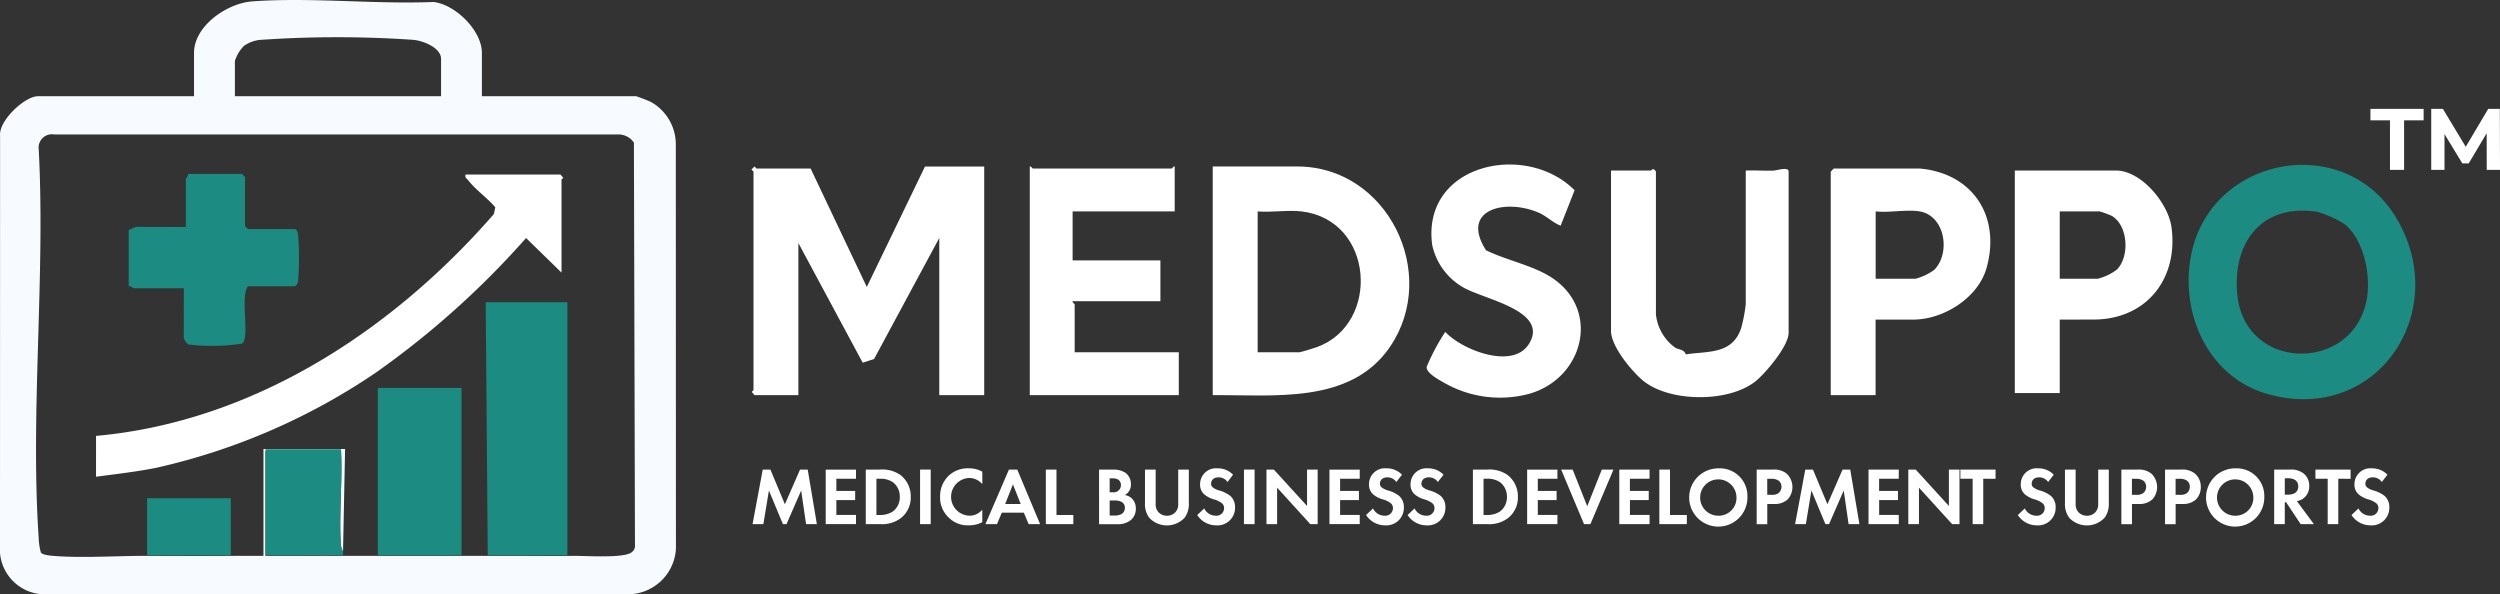 <svg xmlns="http://www.w3.org/2000/svg" width="235.881" height="56.069" viewBox="0 0 235.881 56.069">
  <rect x="0" y="0" width="235.881" height="56.069" fill="#333333" stroke="none"/>
  <g id="グループ_444" data-name="グループ 444" transform="translate(6313.92 23180)">
    <g id="グループ_158" data-name="グループ 158" transform="translate(-6313.92 -23180)">
      <g id="グループ_161" data-name="グループ 161" transform="translate(0 0)">
        <path id="パス_72" data-name="パス 72" d="M45.468,9.079H60.011c.074,0,1.228.45,1.388.532a4.582,4.582,0,0,1,2.365,3.941l.011,38.237a4.555,4.555,0,0,1-4.334,4.28H3.949A4.26,4.26,0,0,1,0,52.17L.007,12.788c-.13-1.412,2.341-3.709,3.564-3.709H18.307V4.99c0-2.535,3.1-4.683,5.481-4.858,5.5-.406,11.55.282,17.106.054,2.1.243,4.573,2.716,4.573,4.8Zm-3.853,0V5.56c0-1.06-1.692-1.715-2.6-1.8a104.588,104.588,0,0,0-14.26-.01,3.172,3.172,0,0,0-1.73.574,3.517,3.517,0,0,0-.863,1.43V9.079ZM54.136,52.447c1.128-.013,4.866.256,5.5-.37a.718.718,0,0,0,.275-.49l-.1-38.13a1.771,1.771,0,0,0-1.529-.773H5.1a1.259,1.259,0,0,0-1.445,1.427c.634,12.009-.812,24.812,0,36.727a5.512,5.512,0,0,0,.2,1.285c.155.25.941.307,1.251.331,2.718.215,5.982-.018,8.771-.007,2.628.01,5.269.02,7.9,0,1.025-.008,2.058.005,3.082,0V42.366h7.7l-.193,9.7a1.671,1.671,0,0,1-.207-.643c-.189-2.875.17-5.969.014-8.867H25.049v9.891c2.437.006,4.883-.009,7.319,0,1.089,0,2.186,0,3.275,0,2.629,0,5.268.005,7.9,0,1.025,0,2.057,0,3.082,0,2.5-.008,5.013.028,7.513,0" transform="translate(0 0)" fill="#f7faff"/>
        <path id="パス_73" data-name="パス 73" d="M149.594,30.639l5.3,11.172,5.491-11.364h5.586V52.02h-4.238V37.188l-6.154,11.421-1.073.349L148.438,37.67V52.02H144.3l-.248-.289c-.005-.078.151-.145.151-.192V30.928c0-.069-.314-.156-.1-.289l.195-.19c.073.007.132.19.193.19Z" transform="translate(-73.109 -14.737)" fill="#fff"/>
        <path id="パス_74" data-name="パス 74" d="M232.334,52.021V30.447h7.994c8.485,0,13.437,10.105,8.731,17.014-3.71,5.446-10.964,4.514-16.725,4.561m8.379-17.337c-1.287-.153-2.824.112-4.141,0V47.976h3.949c.085,0,1.414-.406,1.633-.485,6.025-2.173,5.433-11.99-1.441-12.806" transform="translate(-117.909 -14.738)" fill="#fff"/>
        <path id="パス_75" data-name="パス 75" d="M210.9,30.44v4.238h-9.631V39.3h8.283v3.853h-8.283c-.051.141.193.23.193.289v4.527h9.824v4.045H197.227V30.44c.141-.051.231.193.289.193h13.1c.059,0,.148-.244.289-.193" transform="translate(-100.065 -14.731)" fill="#fff"/>
        <path id="パス_76" data-name="パス 76" d="M93.182,82.422l-.193-23.886h7.705V82.422c-2.5.028-5.012-.008-7.513,0" transform="translate(-47.161 -30.021)" fill="#1c8b81"/>
        <path id="パス_77" data-name="パス 77" d="M71.386,90.534v-15.8h7.9v15.8c-2.629.005-5.268,0-7.9,0" transform="translate(-35.742 -38.133)" fill="#1c8b81"/>
        <path id="パス_78" data-name="パス 78" d="M57.487,96.329c-2.437-.009-4.883.006-7.32,0V86.312h7.127c.156,2.935-.2,6.068-.014,8.98a1.707,1.707,0,0,0,.207.651c.03.1-.02.265,0,.385" transform="translate(-25.118 -43.928)" fill="#1c8b81"/>
        <path id="パス_79" data-name="パス 79" d="M27.792,100.965V95.571h7.9v5.394c-2.628.02-5.269.01-7.9,0" transform="translate(-13.915 -48.564)" fill="#1c8b81"/>
        <path id="パス_80" data-name="パス 80" d="M62.066,43.091l-3.344-3.261A81.8,81.8,0,0,1,44.6,52.494,60.387,60.387,0,0,1,23.77,61.523c-1.865.367-3.742.578-5.623.83V58.5c14.838-1.336,27.971-9.947,37.537-20.931l.131-.638c-.714-.861-1.853-1.644-2.515-2.509-.148-.194-.371-.243-.288-.579h8.957l.248.289c.005.078-.151.145-.151.193Z" transform="translate(-9.086 -17.372)" fill="#fff"/>
        <path id="パス_81" data-name="パス 81" d="M29.521,44.247H24.8c-.063,0-.292-.255-.481-.193v-5.3l.666-.3,4.727.012V33.942c0-.064.255-.293.193-.482h5.1l.289.289v4.623l.289.289h4.43c.275.169.266.384.3.665a27.834,27.834,0,0,1-.01,4.248.622.622,0,0,1-.289.481h-4.43c-.78.889.2,4.816-.559,5.412a19.146,19.146,0,0,1-5.123.078,2.481,2.481,0,0,1-.385-.578Z" transform="translate(-12.177 -17.047)" fill="#1c8b81"/>
        <g id="グループ_445" data-name="グループ 445">
          <path id="パス_82" data-name="パス 82" d="M145.028,88.495h.725l1.366,3.272,1.428-3.272h.725l.864,5.148h-1.019l-.463-3.172-1.382,3.172h-.34l-1.32-3.172-.525,3.172h-1.019Z" transform="translate(-73.062 -44.189)" fill="#fff"/>
          <path id="パス_83" data-name="パス 83" d="M160.9,89.36h-1.852v1.15h1.775v.864h-1.775v1.4H160.9v.865h-2.856V88.5H160.9Z" transform="translate(-80.136 -44.189)" fill="#fff"/>
          <path id="パス_84" data-name="パス 84" d="M167.061,88.494a3,3,0,0,1,1.914.5,2.549,2.549,0,0,1,.988,2.076,2.454,2.454,0,0,1-1.034,2.076,2.955,2.955,0,0,1-1.883.494h-1.327V88.494Zm-.34,4.284h.309a2.156,2.156,0,0,0,1.258-.34,1.674,1.674,0,0,0,.641-1.366A1.714,1.714,0,0,0,168.3,89.7a2.092,2.092,0,0,0-1.266-.34h-.309Z" transform="translate(-84.031 -44.189)" fill="#fff"/>
          <rect id="長方形_49" data-name="長方形 49" width="1.003" height="5.148" transform="translate(86.811 44.305)" fill="#fff"/>
          <path id="パス_85" data-name="パス 85" d="M183.925,93.341a2.662,2.662,0,0,1-1.273.3,2.539,2.539,0,0,1-1.883-.718,2.567,2.567,0,0,1-.826-1.968,2.693,2.693,0,0,1,.826-2.015,2.637,2.637,0,0,1,1.891-.679,2.588,2.588,0,0,1,1.266.317v1.173a1.654,1.654,0,0,0-1.242-.579,1.78,1.78,0,0,0,.038,3.558,1.558,1.558,0,0,0,1.2-.564Z" transform="translate(-91.242 -44.074)" fill="#fff"/>
          <path id="パス_86" data-name="パス 86" d="M192.253,92.562h-2.076l-.455,1.081h-1.088l2.215-5.148h.787l2.154,5.148h-1.08Zm-.293-.818-.733-1.852-.733,1.852Z" transform="translate(-95.654 -44.189)" fill="#fff"/>
          <path id="パス_87" data-name="パス 87" d="M201.171,88.495v4.284h1.59v.864h-2.593V88.495Z" transform="translate(-101.49 -44.189)" fill="#fff"/>
          <path id="パス_88" data-name="パス 88" d="M211.63,88.5a2.028,2.028,0,0,1,1.258.324,1.339,1.339,0,0,1,.478,1.065,1.1,1.1,0,0,1-.579,1.011,1.211,1.211,0,0,1,.672.324,1.314,1.314,0,0,1,.37.965,1.377,1.377,0,0,1-.44,1.042,1.889,1.889,0,0,1-1.3.417h-1.729V88.5Zm-.27,2.138h.285a.682.682,0,0,0,.779-.671c0-.471-.363-.649-.772-.649h-.293Zm0,2.192h.432a1.365,1.365,0,0,0,.687-.139.664.664,0,0,0,.317-.594.617.617,0,0,0-.378-.587,1.636,1.636,0,0,0-.687-.1h-.37Z" transform="translate(-106.661 -44.189)" fill="#fff"/>
          <path id="パス_89" data-name="パス 89" d="M220.174,88.5v3.234a1.12,1.12,0,0,0,.247.764,1.12,1.12,0,0,0,1.636,0,1.119,1.119,0,0,0,.247-.764V88.5h1v3.149a2.167,2.167,0,0,1-.386,1.374,2.281,2.281,0,0,1-3.365,0,2.164,2.164,0,0,1-.386-1.374V88.5Z" transform="translate(-111.135 -44.189)" fill="#fff"/>
          <path id="パス_90" data-name="パス 90" d="M232.015,89.551a1,1,0,0,0-.841-.44c-.54,0-.71.34-.71.6a.434.434,0,0,0,.162.347,1.752,1.752,0,0,0,.617.293,3,3,0,0,1,1.042.517,1.4,1.4,0,0,1,.44,1.081,1.657,1.657,0,0,1-1.791,1.69,2.119,2.119,0,0,1-1.775-.972l.656-.625a1.206,1.206,0,0,0,1.081.687.722.722,0,0,0,.795-.71.6.6,0,0,0-.2-.463,2.309,2.309,0,0,0-.8-.378,2.474,2.474,0,0,1-.856-.447,1.2,1.2,0,0,1-.409-.957,1.5,1.5,0,0,1,1.652-1.513,1.979,1.979,0,0,1,1.458.6Z" transform="translate(-116.195 -44.072)" fill="#fff"/>
          <rect id="長方形_50" data-name="長方形 50" width="1.004" height="5.148" transform="translate(117.371 44.305)" fill="#fff"/>
          <path id="パス_91" data-name="パス 91" d="M242.425,93.643V88.495h.695l3.134,3.434V88.495h1v5.148h-.695L243.429,90.2v3.442Z" transform="translate(-122.93 -44.189)" fill="#fff"/>
          <path id="パス_92" data-name="パス 92" d="M257.31,89.36h-1.852v1.15h1.775v.864h-1.775v1.4h1.852v.865h-2.856V88.5h2.856Z" transform="translate(-129.016 -44.189)" fill="#fff"/>
          <path id="パス_93" data-name="パス 93" d="M264.33,89.551a1.006,1.006,0,0,0-.842-.44c-.54,0-.71.34-.71.6a.432.432,0,0,0,.162.347,1.753,1.753,0,0,0,.617.293,3,3,0,0,1,1.042.517,1.4,1.4,0,0,1,.44,1.081,1.657,1.657,0,0,1-1.791,1.69,2.12,2.12,0,0,1-1.776-.972l.657-.625a1.206,1.206,0,0,0,1.08.687.722.722,0,0,0,.8-.71.6.6,0,0,0-.2-.463,2.307,2.307,0,0,0-.795-.378,2.466,2.466,0,0,1-.856-.447,1.2,1.2,0,0,1-.409-.957,1.5,1.5,0,0,1,1.652-1.513,1.98,1.98,0,0,1,1.459.6Z" transform="translate(-132.58 -44.072)" fill="#fff"/>
          <path id="パス_94" data-name="パス 94" d="M272.278,89.551a1.006,1.006,0,0,0-.842-.44c-.54,0-.71.34-.71.6a.433.433,0,0,0,.162.347,1.761,1.761,0,0,0,.618.293,3.005,3.005,0,0,1,1.042.517,1.4,1.4,0,0,1,.44,1.081,1.657,1.657,0,0,1-1.791,1.69,2.12,2.12,0,0,1-1.776-.972l.657-.625a1.206,1.206,0,0,0,1.08.687.722.722,0,0,0,.8-.71.6.6,0,0,0-.2-.463,2.307,2.307,0,0,0-.795-.378,2.466,2.466,0,0,1-.856-.447,1.2,1.2,0,0,1-.409-.957,1.5,1.5,0,0,1,1.652-1.513,1.98,1.98,0,0,1,1.459.6Z" transform="translate(-136.61 -44.072)" fill="#fff"/>
          <path id="パス_95" data-name="パス 95" d="M283.274,88.494a3,3,0,0,1,1.914.5,2.549,2.549,0,0,1,.988,2.076,2.454,2.454,0,0,1-1.034,2.076,2.954,2.954,0,0,1-1.883.494h-1.327V88.494Zm-.339,4.284h.309a2.156,2.156,0,0,0,1.258-.34,1.674,1.674,0,0,0,.64-1.366,1.715,1.715,0,0,0-.633-1.374,2.093,2.093,0,0,0-1.266-.34h-.309Z" transform="translate(-142.959 -44.189)" fill="#fff"/>
          <path id="パス_96" data-name="パス 96" d="M295.146,89.36h-1.852v1.15h1.775v.864h-1.775v1.4h1.852v.865H292.29V88.5h2.856Z" transform="translate(-148.2 -44.189)" fill="#fff"/>
          <path id="パス_97" data-name="パス 97" d="M299.912,88.495l1.374,3.458,1.374-3.458h1.1l-2.176,5.148h-.6l-2.161-5.148Z" transform="translate(-151.526 -44.189)" fill="#fff"/>
          <path id="パス_98" data-name="パス 98" d="M312.773,89.36h-1.852v1.15H312.7v.864h-1.775v1.4h1.852v.865h-2.856V88.5h2.856Z" transform="translate(-157.137 -44.189)" fill="#fff"/>
          <path id="パス_99" data-name="パス 99" d="M318.59,88.495v4.284h1.59v.864h-2.593V88.495Z" transform="translate(-161.023 -44.189)" fill="#fff"/>
          <path id="パス_100" data-name="パス 100" d="M328.847,90.956a2.748,2.748,0,1,1-2.748-2.694,2.606,2.606,0,0,1,2.748,2.694m-1.034,0a1.714,1.714,0,1,0-1.714,1.775,1.681,1.681,0,0,0,1.714-1.775" transform="translate(-163.973 -44.072)" fill="#fff"/>
          <path id="パス_101" data-name="パス 101" d="M337.714,88.5a1.844,1.844,0,0,1,1.358.394,1.749,1.749,0,0,1,.1,2.392,1.764,1.764,0,0,1-1.3.455h-.648v1.906h-1V88.5Zm-.494,2.377h.408a1.03,1.03,0,0,0,.657-.162.769.769,0,0,0,.278-.6.709.709,0,0,0-.286-.587,1.206,1.206,0,0,0-.71-.162h-.347Z" transform="translate(-170.477 -44.189)" fill="#fff"/>
          <path id="パス_102" data-name="パス 102" d="M344.6,88.495h.725l1.366,3.272,1.428-3.272h.725l.864,5.148h-1.019l-.462-3.172-1.382,3.172H346.5l-1.32-3.172-.525,3.172H343.64Z" transform="translate(-174.268 -44.189)" fill="#fff"/>
          <path id="パス_103" data-name="パス 103" d="M360.473,89.36h-1.852v1.15H360.4v.864h-1.775v1.4h1.852v.865h-2.856V88.5h2.856Z" transform="translate(-181.322 -44.189)" fill="#fff"/>
          <path id="パス_104" data-name="パス 104" d="M365.286,93.643V88.495h.695l3.134,3.434V88.495h1v5.148h-.695L366.29,90.2v3.442Z" transform="translate(-185.231 -44.189)" fill="#fff"/>
          <path id="パス_105" data-name="パス 105" d="M378.395,89.36v4.284h-1V89.36h-1.157V88.5h3.318v.864Z" transform="translate(-191.271 -44.189)" fill="#fff"/>
          <path id="パス_106" data-name="パス 106" d="M389.959,89.551a1.006,1.006,0,0,0-.842-.44c-.54,0-.71.34-.71.6a.432.432,0,0,0,.162.347,1.753,1.753,0,0,0,.617.293,3.005,3.005,0,0,1,1.042.517,1.4,1.4,0,0,1,.44,1.081,1.657,1.657,0,0,1-1.791,1.69,2.12,2.12,0,0,1-1.776-.972l.657-.625a1.206,1.206,0,0,0,1.08.687.722.722,0,0,0,.8-.71.6.6,0,0,0-.2-.463,2.306,2.306,0,0,0-.795-.378,2.466,2.466,0,0,1-.856-.447,1.2,1.2,0,0,1-.409-.957,1.5,1.5,0,0,1,1.652-1.513,1.979,1.979,0,0,1,1.459.6Z" transform="translate(-196.713 -44.072)" fill="#fff"/>
          <path id="パス_107" data-name="パス 107" d="M397.013,88.5v3.234a1.122,1.122,0,0,0,.247.764,1.12,1.12,0,0,0,1.636,0,1.119,1.119,0,0,0,.247-.764V88.5h1v3.149a2.164,2.164,0,0,1-.386,1.374,2.28,2.28,0,0,1-3.365,0,2.167,2.167,0,0,1-.386-1.374V88.5Z" transform="translate(-201.172 -44.189)" fill="#fff"/>
          <path id="パス_108" data-name="パス 108" d="M408.144,88.5a1.844,1.844,0,0,1,1.358.394,1.749,1.749,0,0,1,.1,2.392,1.764,1.764,0,0,1-1.3.455h-.648v1.906h-1V88.5Zm-.494,2.377h.408a1.03,1.03,0,0,0,.657-.162.769.769,0,0,0,.278-.6.709.709,0,0,0-.286-.587,1.206,1.206,0,0,0-.71-.162h-.347Z" transform="translate(-206.498 -44.189)" fill="#fff"/>
          <path id="パス_109" data-name="パス 109" d="M416.4,88.5a1.844,1.844,0,0,1,1.358.394,1.639,1.639,0,0,1,.525,1.242,1.656,1.656,0,0,1-.425,1.15,1.764,1.764,0,0,1-1.3.455h-.648v1.906h-1V88.5Zm-.494,2.377h.408a1.03,1.03,0,0,0,.657-.162.769.769,0,0,0,.278-.6.709.709,0,0,0-.286-.587,1.206,1.206,0,0,0-.71-.162h-.347Z" transform="translate(-210.633 -44.189)" fill="#fff"/>
          <path id="パス_110" data-name="パス 110" d="M428.16,90.956a2.748,2.748,0,1,1-2.748-2.694,2.606,2.606,0,0,1,2.748,2.694m-1.034,0a1.714,1.714,0,1,0-1.714,1.775,1.681,1.681,0,0,0,1.714-1.775" transform="translate(-214.519 -44.072)" fill="#fff"/>
          <path id="パス_111" data-name="パス 111" d="M437.019,88.494a1.894,1.894,0,0,1,1.312.386,1.463,1.463,0,0,1,.509,1.158,1.405,1.405,0,0,1-.6,1.212,1.433,1.433,0,0,1-.564.224l1.605,2.169h-1.25l-1.374-2.068h-.123v2.068h-1V88.494Zm-.486,2.37h.285c.193,0,.988-.023.988-.78s-.787-.771-.972-.771h-.3Z" transform="translate(-220.959 -44.189)" fill="#fff"/>
          <path id="パス_112" data-name="パス 112" d="M445.484,89.36v4.284h-1V89.36h-1.157V88.5h3.318v.864Z" transform="translate(-224.861 -44.189)" fill="#fff"/>
          <path id="パス_113" data-name="パス 113" d="M453.011,89.551a1.006,1.006,0,0,0-.842-.44c-.54,0-.71.34-.71.6a.432.432,0,0,0,.162.347,1.753,1.753,0,0,0,.617.293,3.005,3.005,0,0,1,1.042.517,1.4,1.4,0,0,1,.44,1.081,1.657,1.657,0,0,1-1.791,1.69,2.12,2.12,0,0,1-1.776-.972l.657-.625a1.206,1.206,0,0,0,1.08.687.722.722,0,0,0,.8-.71.6.6,0,0,0-.2-.463,2.307,2.307,0,0,0-.795-.378,2.465,2.465,0,0,1-.856-.447,1.2,1.2,0,0,1-.409-.957,1.5,1.5,0,0,1,1.652-1.513,1.98,1.98,0,0,1,1.459.6Z" transform="translate(-228.282 -44.072)" fill="#fff"/>
        </g>
        <path id="パス_114" data-name="パス 114" d="M438.891,35.027c5.418,8.815-1.665,19.642-12.031,16.747-5.669-1.583-8.355-7.682-7.233-13.206,1.876-9.229,14.336-11.56,19.264-3.542m-4.776.727a10.5,10.5,0,0,0-2.582-1.174c-5.2-.818-8.029,2.819-7.57,7.763.688,7.422,11.145,7.441,12.25.291.337-2.178-.324-5.417-2.1-6.879" transform="translate(-212.872 -14.588)" fill="#1c8b81"/>
        <path id="パス_115" data-name="パス 115" d="M312.838,44.651a4.468,4.468,0,0,0,1.74,3.076c.382.29.869.153,1.082.687,2.112-.315,4.381.017,5.217-2.465a14.663,14.663,0,0,0,.436-2.261V31.071c.866-.026,1.741.032,2.608.009.3-.008,1.437-.4,1.437.087V46.385c0,1.235-2.169,3.807-3.129,4.576-2.545,2.036-8.256,2-10.721-.164-1.056-.926-2.908-3.163-2.908-4.6V31.071h3.756c.067,0,.213-.342.481.1Z" transform="translate(-156.597 -14.981)" fill="#fff"/>
        <path id="パス_116" data-name="パス 116" d="M359.029,30.833c5.054.442,7.691,4.544,6.318,9.4-.788,2.788-4.041,4.854-6.9,4.854h-3.564v7.127H350.65V31.122l.289-.289Zm0,4.045c-1.2-.2-2.878.147-4.141,0v6.357h3.756a5.247,5.247,0,0,0,1.765-.836c1.574-1.567,1.047-5.118-1.38-5.521" transform="translate(-177.916 -14.933)" fill="#fff"/>
        <path id="パス_117" data-name="パス 117" d="M390.766,45.28v6.934h-4.238v-21h9.535c2.4,0,4.941,3.091,5.247,5.347.662,4.866-2.366,8.715-7.366,8.715Zm0-3.853h3.564a4.9,4.9,0,0,0,1.83-.867c1.223-1.233,1.066-4.181-.507-5.079a9.681,9.681,0,0,0-1.13-.41h-3.756Z" transform="translate(-196.425 -15.126)" fill="#fff"/>
        <path id="パス_118" data-name="パス 118" d="M285.885,35.846c-.782-.307-1.305-.908-2.119-1.249-3.148-1.321-7.384-.278-4.919,3.57,1.876.919,4.25,1.381,6.013,2.463,4.844,2.974,3.3,9.55-1.9,11.066a10.6,10.6,0,0,1-7.985-.984c-.484-.269-1.864-1-1.72-1.574A20.048,20.048,0,0,1,275,45.866c1.572,1.7,6.36,3.587,7.889,1.143,2.008-3.209-4.48-4.235-6.316-5.416a6.079,6.079,0,0,1-2.808-3.934c-1.014-7.649,8.846-9.787,13.436-5.156Z" transform="translate(-138.635 -14.551)" fill="#fff"/>
        <path id="パス_799" data-name="パス 799" d="M-13.807-8.241h1.333v-4.673h1.843V-14H-15.65v1.086h1.843Zm10.383,0L-3.441-14H-4.535l-2.123,3.579L-8.813-14h-1.1v5.759h1.251v-3.381L-6.979-8.85h.6L-4.683-11.7l.008,3.455Z" transform="translate(239.306 24.27)" fill="#fff"/>
      </g>
    </g>
  </g>
</svg>
